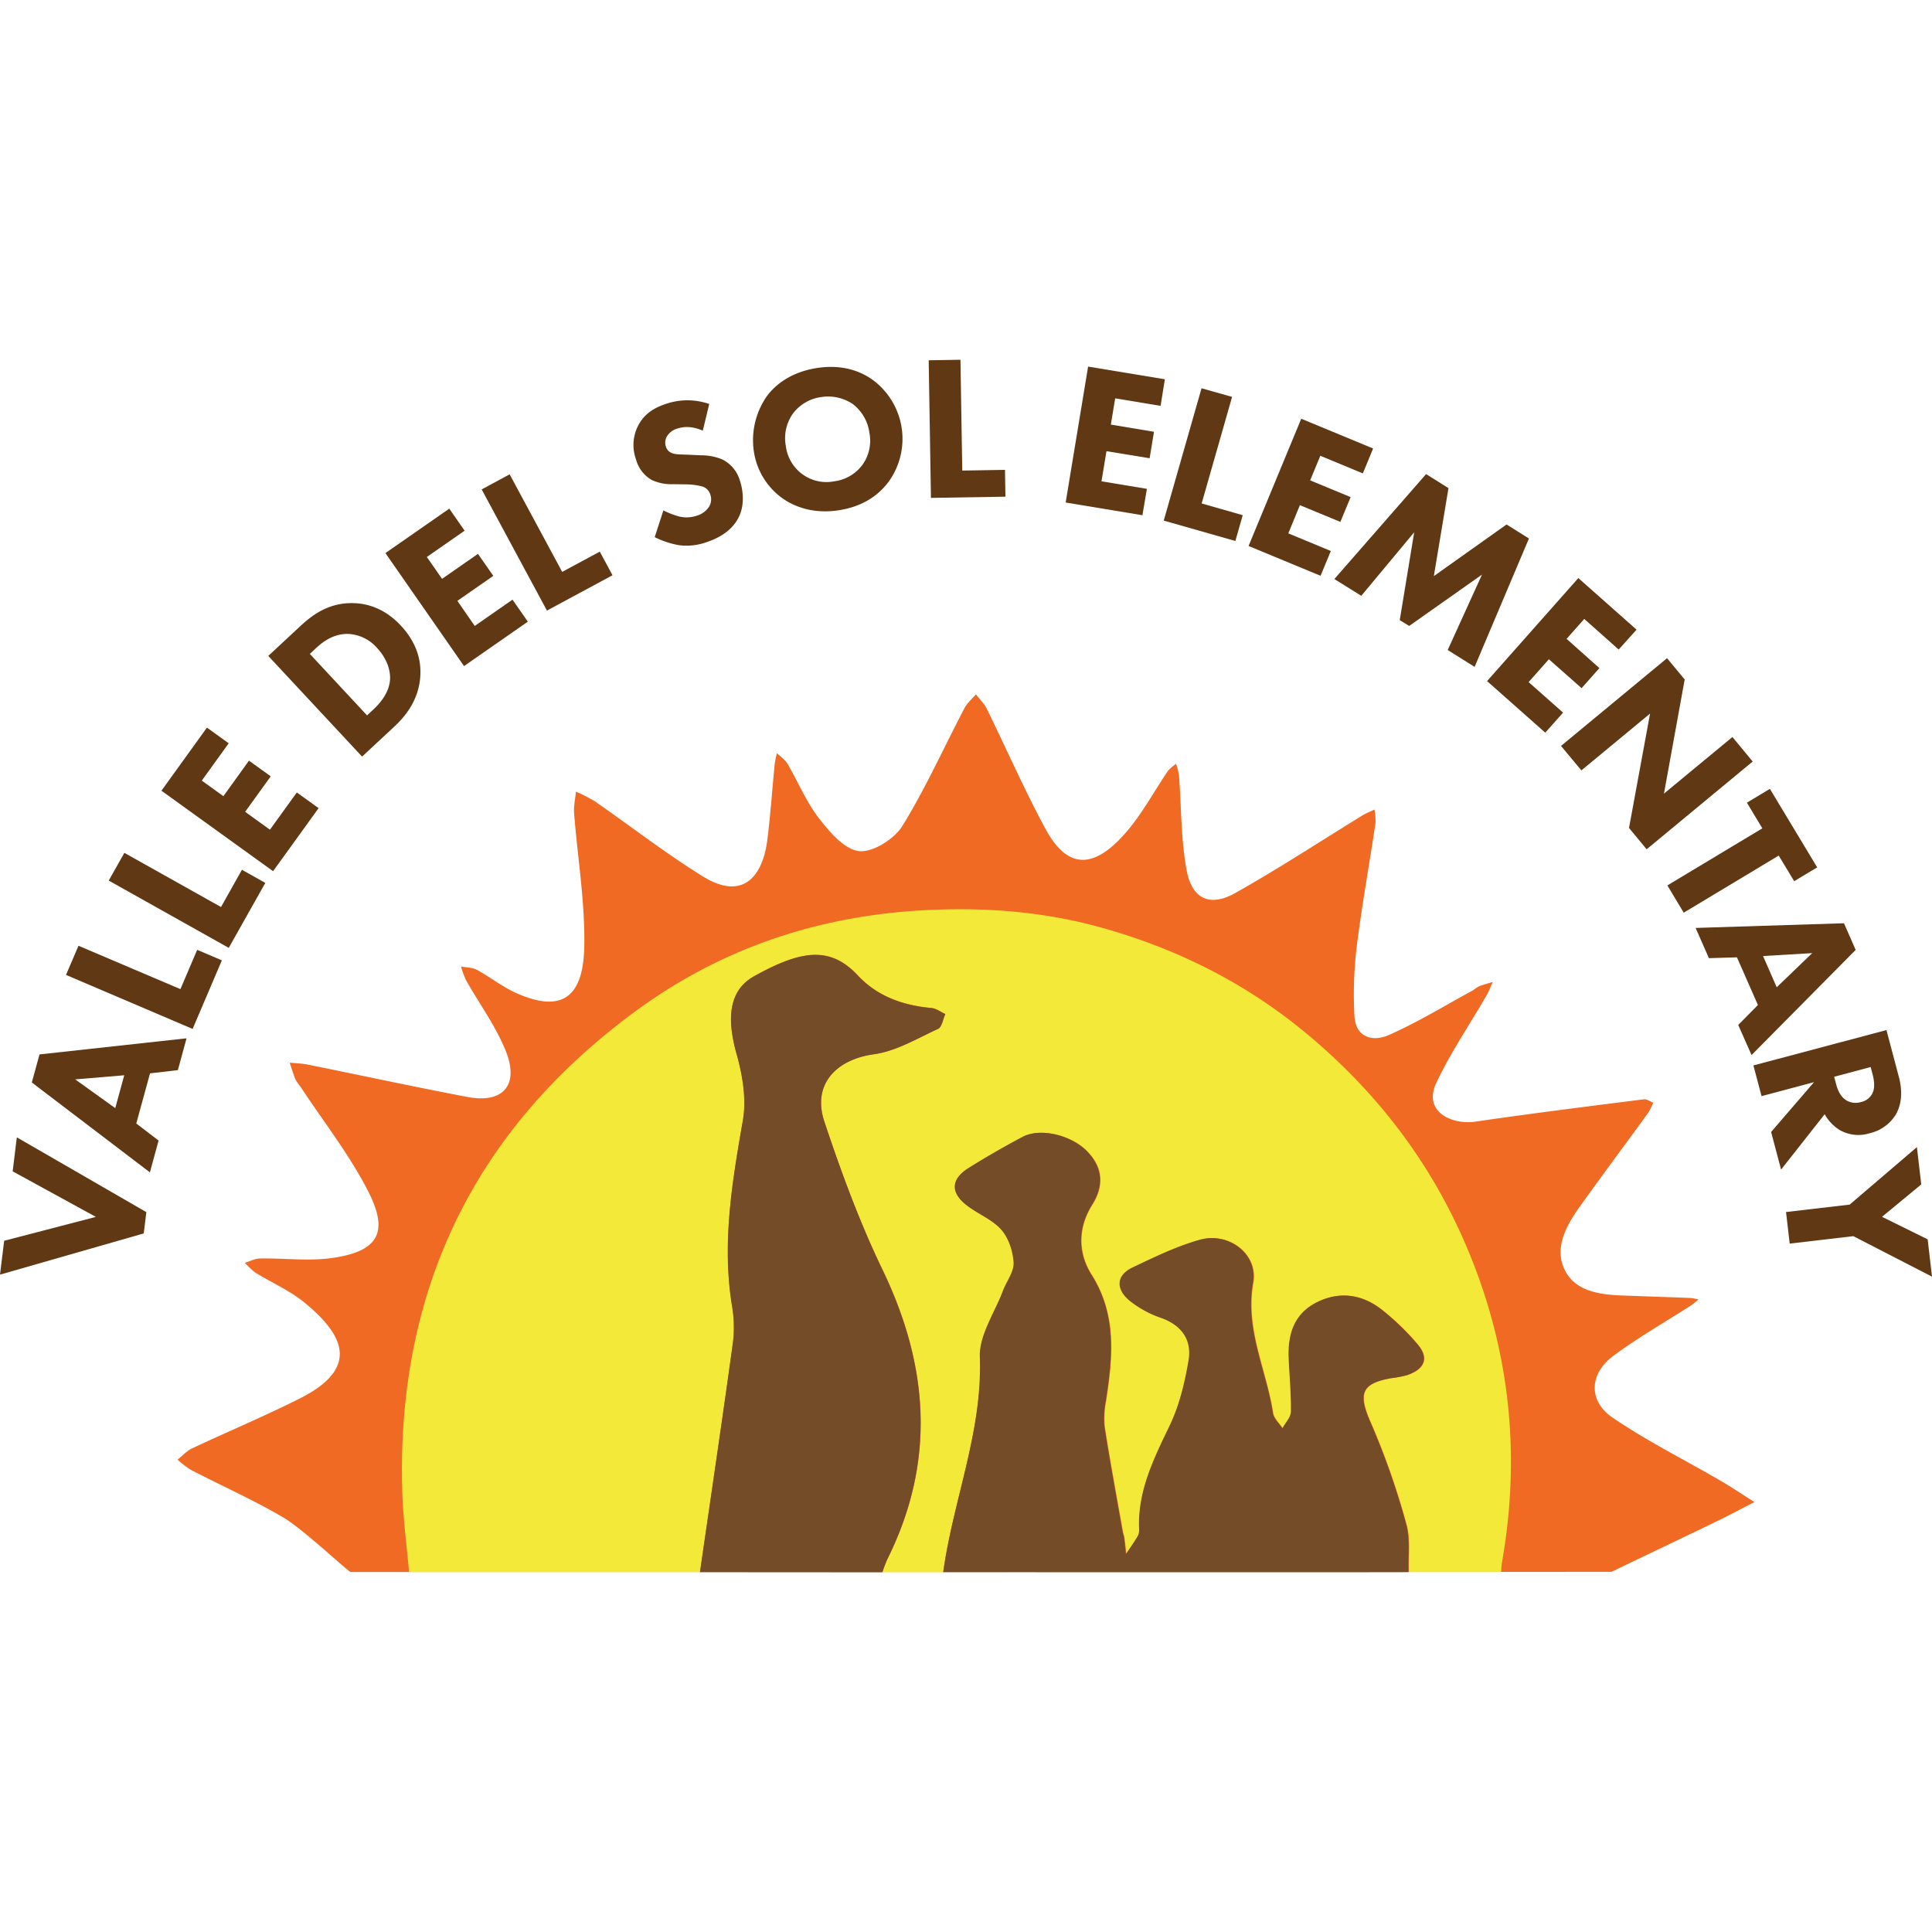 <svg xmlns="http://www.w3.org/2000/svg" viewBox="0 0 668 668"><defs><style>.cls-1{opacity:0;}.cls-2{fill:#f06a23;}.cls-3{fill:#f3e938;}.cls-4{fill:#754c28;}.cls-5{fill:#603813;}</style></defs><title>VDS_logoSq</title><g id="Layer_2" data-name="Layer 2"><g id="Layer_3" data-name="Layer 3"><g class="cls-1"><path d="M667,1V667H1V1H667m1-1H0V668H668V0Z"/></g><path class="cls-2" d="M594.72,511.87c-12.41-7.22-25.34-13.65-37.16-21.72-8.45-5.77-8.08-15.14.18-21.29,8.61-6.41,18-11.75,27.07-17.58a27.59,27.59,0,0,0,2.43-2,20.48,20.48,0,0,0-2.81-.5c-7.9-.31-15.81-.57-23.71-.86-8.06-.31-16.61-1.6-20-9.48-3.19-7.41.94-14.87,5.47-21.2,7.76-10.85,15.75-21.55,23.59-32.35a25,25,0,0,0,1.84-3.61c-1.08-.42-2.21-1.32-3.22-1.19-19.46,2.47-38.92,4.89-58.32,7.73-7.87,1.15-18.29-3.26-13.42-13.54s11.5-20.06,17.3-30.08c.86-1.48,1.45-3.12,2.17-4.69-1.61.5-3.24.93-4.81,1.53a19.67,19.67,0,0,0-2,1.35c-9.67,5.25-19.09,11.05-29.12,15.48-5.52,2.44-11.57.94-11.91-6.82a139.05,139.05,0,0,1,.74-23.24c1.8-14.44,4.39-28.78,6.55-43.17a21.13,21.13,0,0,0-.35-4.72c-1.44.69-2.95,1.27-4.3,2.1C456.35,291,442,300.38,427.11,308.76c-8.7,4.89-14.92,2.18-16.82-7.8-2-10.75-1.81-21.93-2.65-32.92a21.93,21.93,0,0,0-1-3.93,14.56,14.56,0,0,0-2.85,2.47c-4.57,6.74-8.47,14-13.65,20.26-10.62,12.73-20.32,15.15-28.61-.17-7.35-13.56-13.54-27.75-20.35-41.61-.9-1.82-2.47-3.31-3.74-5-1.35,1.6-3.06,3-4,4.84C326.3,258.52,320,272.61,312,285.59c-2.81,4.53-10.26,9.22-15,8.68-5.06-.57-10.2-6.64-13.89-11.41-4.37-5.65-7.16-12.52-10.81-18.75-.85-1.46-2.44-2.49-3.69-3.71a35.8,35.8,0,0,0-.75,3.73c-.85,8.67-1.45,17.38-2.51,26-1.59,13-8.53,21.42-22.3,12.91-12.86-7.95-24.86-17.3-37.3-25.93a55.22,55.22,0,0,0-6.61-3.41c-.23,2.48-.83,5-.64,7.44,1.19,15.45,3.84,30.91,3.51,46.31-.37,17.16-7.61,23.08-23.67,15.83-4.7-2.12-8.85-5.45-13.42-7.93-1.59-.86-3.66-.82-5.52-1.19a31.13,31.13,0,0,0,1.77,4.81c4.59,8.17,10.29,15.87,13.73,24.49,4.7,11.76-1,18.15-13.3,15.82-18.43-3.5-36.78-7.48-55.17-11.19-2-.41-4.17-.45-6.26-.67.65,1.94,1.22,3.91,2,5.8a16,16,0,0,0,1.69,2.47c7.93,12.05,17,23.55,23.49,36.32,7.21,14.1,3.38,20.63-12.3,22.92-8.18,1.19-16.7.06-25.06.19-1.78,0-3.55,1-5.33,1.49A24.76,24.76,0,0,0,88.28,440c5.66,3.51,11.94,6.21,17,10.38,13.87,11.34,19.17,22.79-1.81,33.24C91.32,489.73,78.73,495,66.4,500.79c-1.86.87-3.34,2.57-5,3.88a31.5,31.5,0,0,0,4.6,3.55c10.59,5.47,21.51,10.35,31.79,16.35,6.13,3.58,17.73,14.44,23.31,18.95h20.35s403,0,415.76-.06c12.44-6,24.9-11.91,37.33-17.92,4.07-2,8-4.13,12.06-6.2C602.64,516.84,598.76,514.22,594.72,511.87Z"/><path class="cls-3" d="M326.12,543.59h-21a46.5,46.5,0,0,1,1.71-4.51c16.81-33.75,14.4-66.87-1.77-100.3-7.93-16.4-14.26-33.67-20-51-4.25-12.7,3.88-21.46,17.16-23.3,7.66-1.06,14.92-5.44,22.15-8.77,1.34-.62,1.71-3.36,2.52-5.12-1.6-.72-3.16-1.94-4.82-2.09-9.78-.88-18.68-4-25.42-11.24-9.59-10.25-19.52-8.85-35.9.26-8.59,4.78-9.67,14.26-6,27,2.07,7.29,3.41,15.56,2.13,22.87-3.73,21.37-7.31,42.55-3.71,64.31a43.51,43.51,0,0,1,.23,12.85c-3.64,26.41-7.53,52.61-11.35,79H141.45c-.81-8.79-2-18-2.33-26.78C136.74,446.89,163.6,390.75,220,349.44c28.85-21.14,61.6-32.37,97.6-34.61,21.4-1.33,42.45.15,62.88,5.8,25.83,7.15,49.61,18.89,70.53,36.13,24.36,20.08,43.14,44.3,55.63,73.27,15.32,35.52,19.37,72.39,12.63,110.47a30.82,30.82,0,0,0-.24,3.08l-31.87,0c-.21-5.56.65-11.42-.84-16.62a259.29,259.29,0,0,0-12.1-34.63c-4.63-10.36-3.68-14,7.06-15.84a34.21,34.21,0,0,0,5.43-1.06c5.76-2,7.73-5.74,3.46-10.7a87.52,87.52,0,0,0-12.38-11.95c-6.85-5.33-14.63-6.47-22.56-2.39s-9.85,11.13-9.51,19.27c.26,6.15.88,12.3.77,18.45,0,1.93-1.91,3.84-2.94,5.75-1.14-1.75-3-3.38-3.3-5.26-2.29-15-9.73-28.95-6.87-45.1,1.76-9.89-8.4-17.59-18.33-14.85-8,2.22-15.7,6-23.28,9.58-5.9,2.8-5.69,7.5-1.27,11.33a36.29,36.29,0,0,0,11.25,6.17c7.12,2.6,10.55,7.69,9.34,14.71-1.31,7.62-3.16,15.44-6.47,22.36-5.54,11.55-11.23,22.8-10.6,36.07a4.42,4.42,0,0,1-.56,2.38c-1.26,2.07-2.68,4-4,6.06-.22-1.91-.42-3.81-.67-5.72-.08-.61-.36-1.18-.47-1.79-2.13-12.09-4.38-24.16-6.28-36.29a30.89,30.89,0,0,1,.45-9.19c2.27-15,3.81-29.61-5-43.6-4.68-7.4-4.84-16.08.19-24.09,4.13-6.59,3.83-12.88-1.71-18.56s-16.21-8.17-22.23-5c-6.36,3.37-12.6,7-18.72,10.79s-6.35,8.39-.75,12.8c3.87,3,8.89,4.92,12.06,8.5,2.56,2.89,4.08,7.5,4.28,11.44.16,3.15-2.44,6.4-3.67,9.66-2.88,7.64-8.29,15.4-8,22.94C339.7,495.09,329.57,518.64,326.12,543.59Z"/><path class="cls-4" d="M326.12,543.59c3.45-24.95,13.58-48.49,12.66-74.4-.27-7.55,5.14-15.31,8-22.94,1.23-3.26,3.83-6.51,3.67-9.66-.2-3.94-1.72-8.55-4.28-11.44-3.17-3.58-8.19-5.45-12.06-8.5-5.6-4.4-5.3-9,.75-12.8s12.36-7.42,18.72-10.79c6-3.19,16.71-.67,22.23,5s5.85,12,1.71,18.56c-5,8-4.87,16.69-.19,24.09,8.85,14,7.32,28.61,5,43.6a30.89,30.89,0,0,0-.45,9.19c1.9,12.13,4.15,24.2,6.28,36.29.11.61.39,1.18.47,1.79.25,1.9.45,3.81.67,5.72,1.36-2,2.78-4,4-6.06a4.42,4.42,0,0,0,.56-2.38c-.63-13.27,5.07-24.52,10.6-36.07,3.32-6.92,5.16-14.74,6.47-22.36,1.21-7-2.22-12.11-9.34-14.71a36.29,36.29,0,0,1-11.25-6.17c-4.42-3.83-4.62-8.53,1.27-11.33,7.58-3.6,15.25-7.35,23.28-9.58,9.93-2.75,20.09,5,18.33,14.85-2.87,16.15,4.57,30.11,6.87,45.1.29,1.88,2.16,3.51,3.3,5.26,1-1.92,2.91-3.82,2.94-5.75.11-6.14-.51-12.29-.77-18.45-.34-8.14,1.72-15.25,9.51-19.27s15.72-2.94,22.56,2.39a87.52,87.52,0,0,1,12.38,11.95c4.27,5,2.3,8.69-3.46,10.7a34.21,34.21,0,0,1-5.43,1.06c-10.74,1.88-11.68,5.48-7.06,15.84a259.29,259.29,0,0,1,12.1,34.63c1.48,5.2.63,11.06.84,16.62C486.52,543.66,326.12,543.59,326.12,543.59Z"/><path class="cls-4" d="M242,543.59c3.82-26.38,7.71-52.59,11.35-79a43.51,43.51,0,0,0-.23-12.85c-3.6-21.76,0-42.94,3.71-64.31,1.28-7.31-.07-15.58-2.13-22.87-3.62-12.76-2.54-22.25,6-27,16.38-9.1,26.31-10.51,35.9-.26,6.74,7.21,15.64,10.36,25.42,11.24,1.66.15,3.21,1.36,4.82,2.09-.82,1.76-1.18,4.5-2.52,5.12-7.23,3.33-14.49,7.71-22.15,8.77-13.28,1.84-21.41,10.6-17.16,23.3,5.79,17.3,12.12,34.57,20,51,16.16,33.43,18.57,66.55,1.77,100.3a46.5,46.5,0,0,0-1.71,4.51Z"/><path class="cls-5" d="M1.44,429l31.71-8.25L4.38,405l1.44-11.76L50.6,419.1l-.9,7.36L0,440.71Z"/><path class="cls-5" d="M51.87,371.12l-4.75,17.34,7.71,5.89-3,11L11,374.27l2.66-9.7L64.5,359l-3,11Zm-8.91.66L26,373.2l13.85,9.94Z"/><path class="cls-5" d="M27.14,327l35.24,15,5.8-13.59,8.53,3.64L66.6,355.76,22.82,337.08Z"/><path class="cls-5" d="M43,294.88l33.42,18.73,7.22-12.88,8.09,4.54L79.09,327.73,37.59,304.46Z"/><path class="cls-5" d="M79.07,257,69.77,269.9l7.47,5.38L86.08,263l7.53,5.42-8.85,12.27,8.57,6.18L102.63,274l7.53,5.42L94.42,301.22,55.82,273.39l15.73-21.82Z"/><path class="cls-5" d="M103.79,216.53c4.6-4.28,10.09-8.12,18.21-8,5.85.11,11.58,2.39,16.63,7.82s6.92,11.2,6.72,16.75c-.29,9.33-6,15.29-8.88,18l-11.28,10.5L92.76,226.79Zm23.12,30.82,2.14-2c1.67-1.56,5.18-5.11,5.75-9.74.42-3.32-.83-7.7-4.43-11.57a14.08,14.08,0,0,0-9.87-4.85c-5-.18-8.78,2.61-11.23,4.9l-2.14,2Z"/><path class="cls-5" d="M160.64,183.49l-13.06,9.09,5.26,7.56,12.42-8.64,5.3,7.61-12.42,8.64,6,8.67,13.06-9.09,5.3,7.61L160.44,230.3l-27.18-39.07,22.08-15.36Z"/><path class="cls-5" d="M176.21,164l18.17,33.73,13-7,4.4,8.17-22.67,12.21-22.57-41.89Z"/><path class="cls-5" d="M243,148.91c-4.39-1.93-7.37-1.18-8.66-.76a6,6,0,0,0-3.89,3,4.25,4.25,0,0,0-.22,3.23,3.34,3.34,0,0,0,1.84,2.17c1.42.66,3.11.55,6.54.7l3.81.17a19.09,19.09,0,0,1,7.31,1.43,11.87,11.87,0,0,1,6.09,7.31c1.54,4.68,1.25,9.28-.32,12.5-2.62,5.52-8.31,7.84-11.29,8.82a20.16,20.16,0,0,1-9.57,1,30.31,30.31,0,0,1-8.27-2.76l3-9.24a29.2,29.2,0,0,0,5.34,2.07,11.06,11.06,0,0,0,6.23-.25,7.6,7.6,0,0,0,4.23-3.12,4.93,4.93,0,0,0,.42-4.2,4.2,4.2,0,0,0-2.63-2.74,23.24,23.24,0,0,0-6.11-.77l-4.15-.06a16,16,0,0,1-7.48-1.52,11.7,11.7,0,0,1-5.3-7,14.63,14.63,0,0,1,.59-11.46c2.12-4.3,5.62-6.43,9.82-7.81a23,23,0,0,1,14.89.06Z"/><path class="cls-5" d="M301.66,131.29a25.32,25.32,0,0,1,5.5,35.39c-3.71,4.91-9.22,8.51-17.12,9.74-8.81,1.37-15.35-1.23-19.4-4.06a24.3,24.3,0,0,1-10-16.35,26.57,26.57,0,0,1,4.49-19c2.68-3.67,8-8.31,17.33-9.77C289.74,126.14,296.22,127.44,301.66,131.29Zm-27.44,11.63a14.58,14.58,0,0,0-2.51,11.29,14.2,14.2,0,0,0,5.94,9.91,14,14,0,0,0,10.68,2.31,14.41,14.41,0,0,0,9.81-5.64,14.25,14.25,0,0,0,2.46-11.14,15,15,0,0,0-5.73-9.94,15.26,15.26,0,0,0-11-2.41A14.61,14.61,0,0,0,274.22,142.92Z"/><path class="cls-5" d="M332.08,124.39l.63,38.31,14.77-.24.15,9.27-25.75.42-.78-47.58Z"/><path class="cls-5" d="M401.28,140.33l-15.7-2.6-1.5,9.08L399,149.29l-1.51,9.15L382.57,156l-1.72,10.42,15.7,2.6L395,178.14l-26.54-4.39,7.76-47,26.54,4.39Z"/><path class="cls-5" d="M426,137.23l-10.52,36.84,14.2,4.06-2.55,8.92L402.37,180l13.07-45.76Z"/><path class="cls-5" d="M471.21,163.68l-14.7-6.09-3.52,8.5,14,5.79-3.55,8.57-14-5.79-4,9.76,14.7,6.09-3.55,8.57L431.7,188.78l18.21-44,24.85,10.29Z"/><path class="cls-5" d="M461.36,200.21l31.72-36.29,7.74,4.85-5.06,30.42,25.14-17.85,7.74,4.85-18.78,44.39-9.31-5.83,11.86-26.08-25.17,17.75-3.27-2,5-30.39L470.67,206Z"/><path class="cls-5" d="M559.67,224.58,547.76,214l-6.1,6.89L553,231l-6.15,6.94-11.32-10-7,7.9,11.91,10.55-6.15,6.94-20.13-17.84,31.56-35.62,20.13,17.84Z"/><path class="cls-5" d="M539.73,257.91l36.66-30.34,6.1,7.37-7.17,39.46L599,254.83l7,8.47-36.66,30.34-6.1-7.37,7.28-39.55-23.75,19.65Z"/><path class="cls-5" d="M615,295.82l-32.84,19.74-5.66-9.42,32.84-19.74L604,277.53l7.95-4.78L628.3,299.9l-7.95,4.78Z"/><path class="cls-5" d="M607.81,347.49,600.56,331l-9.69.29-4.6-10.45,51.29-1.62,4.05,9.21-36,36.36L601,354.38Zm6.5-6.14,12.27-11.8-17,1Z"/><path class="cls-5" d="M656.53,372.3c1.56,5.86.6,10-.88,12.79a14.34,14.34,0,0,1-9.21,6.73,13,13,0,0,1-10.33-1.09,15,15,0,0,1-5.22-5.48l-15.07,19.14-3.45-13,14.84-17.23L609.07,379l-2.82-10.62,46-12.23Zm-22.36,0,.64,2.41c.51,1.93,1.42,4.5,3.69,5.81a6.4,6.4,0,0,0,4.94.53,5.77,5.77,0,0,0,4.12-3.38c.85-2.07.26-4.87-.11-6.25l-.66-2.48Z"/><path class="cls-5" d="M639.53,416.5l23.25-19.88,1.5,12.9-13.56,11.2,15.78,7.79,1.5,12.9-27.2-14-22,2.57-1.27-10.91Z"/></g></g></svg>